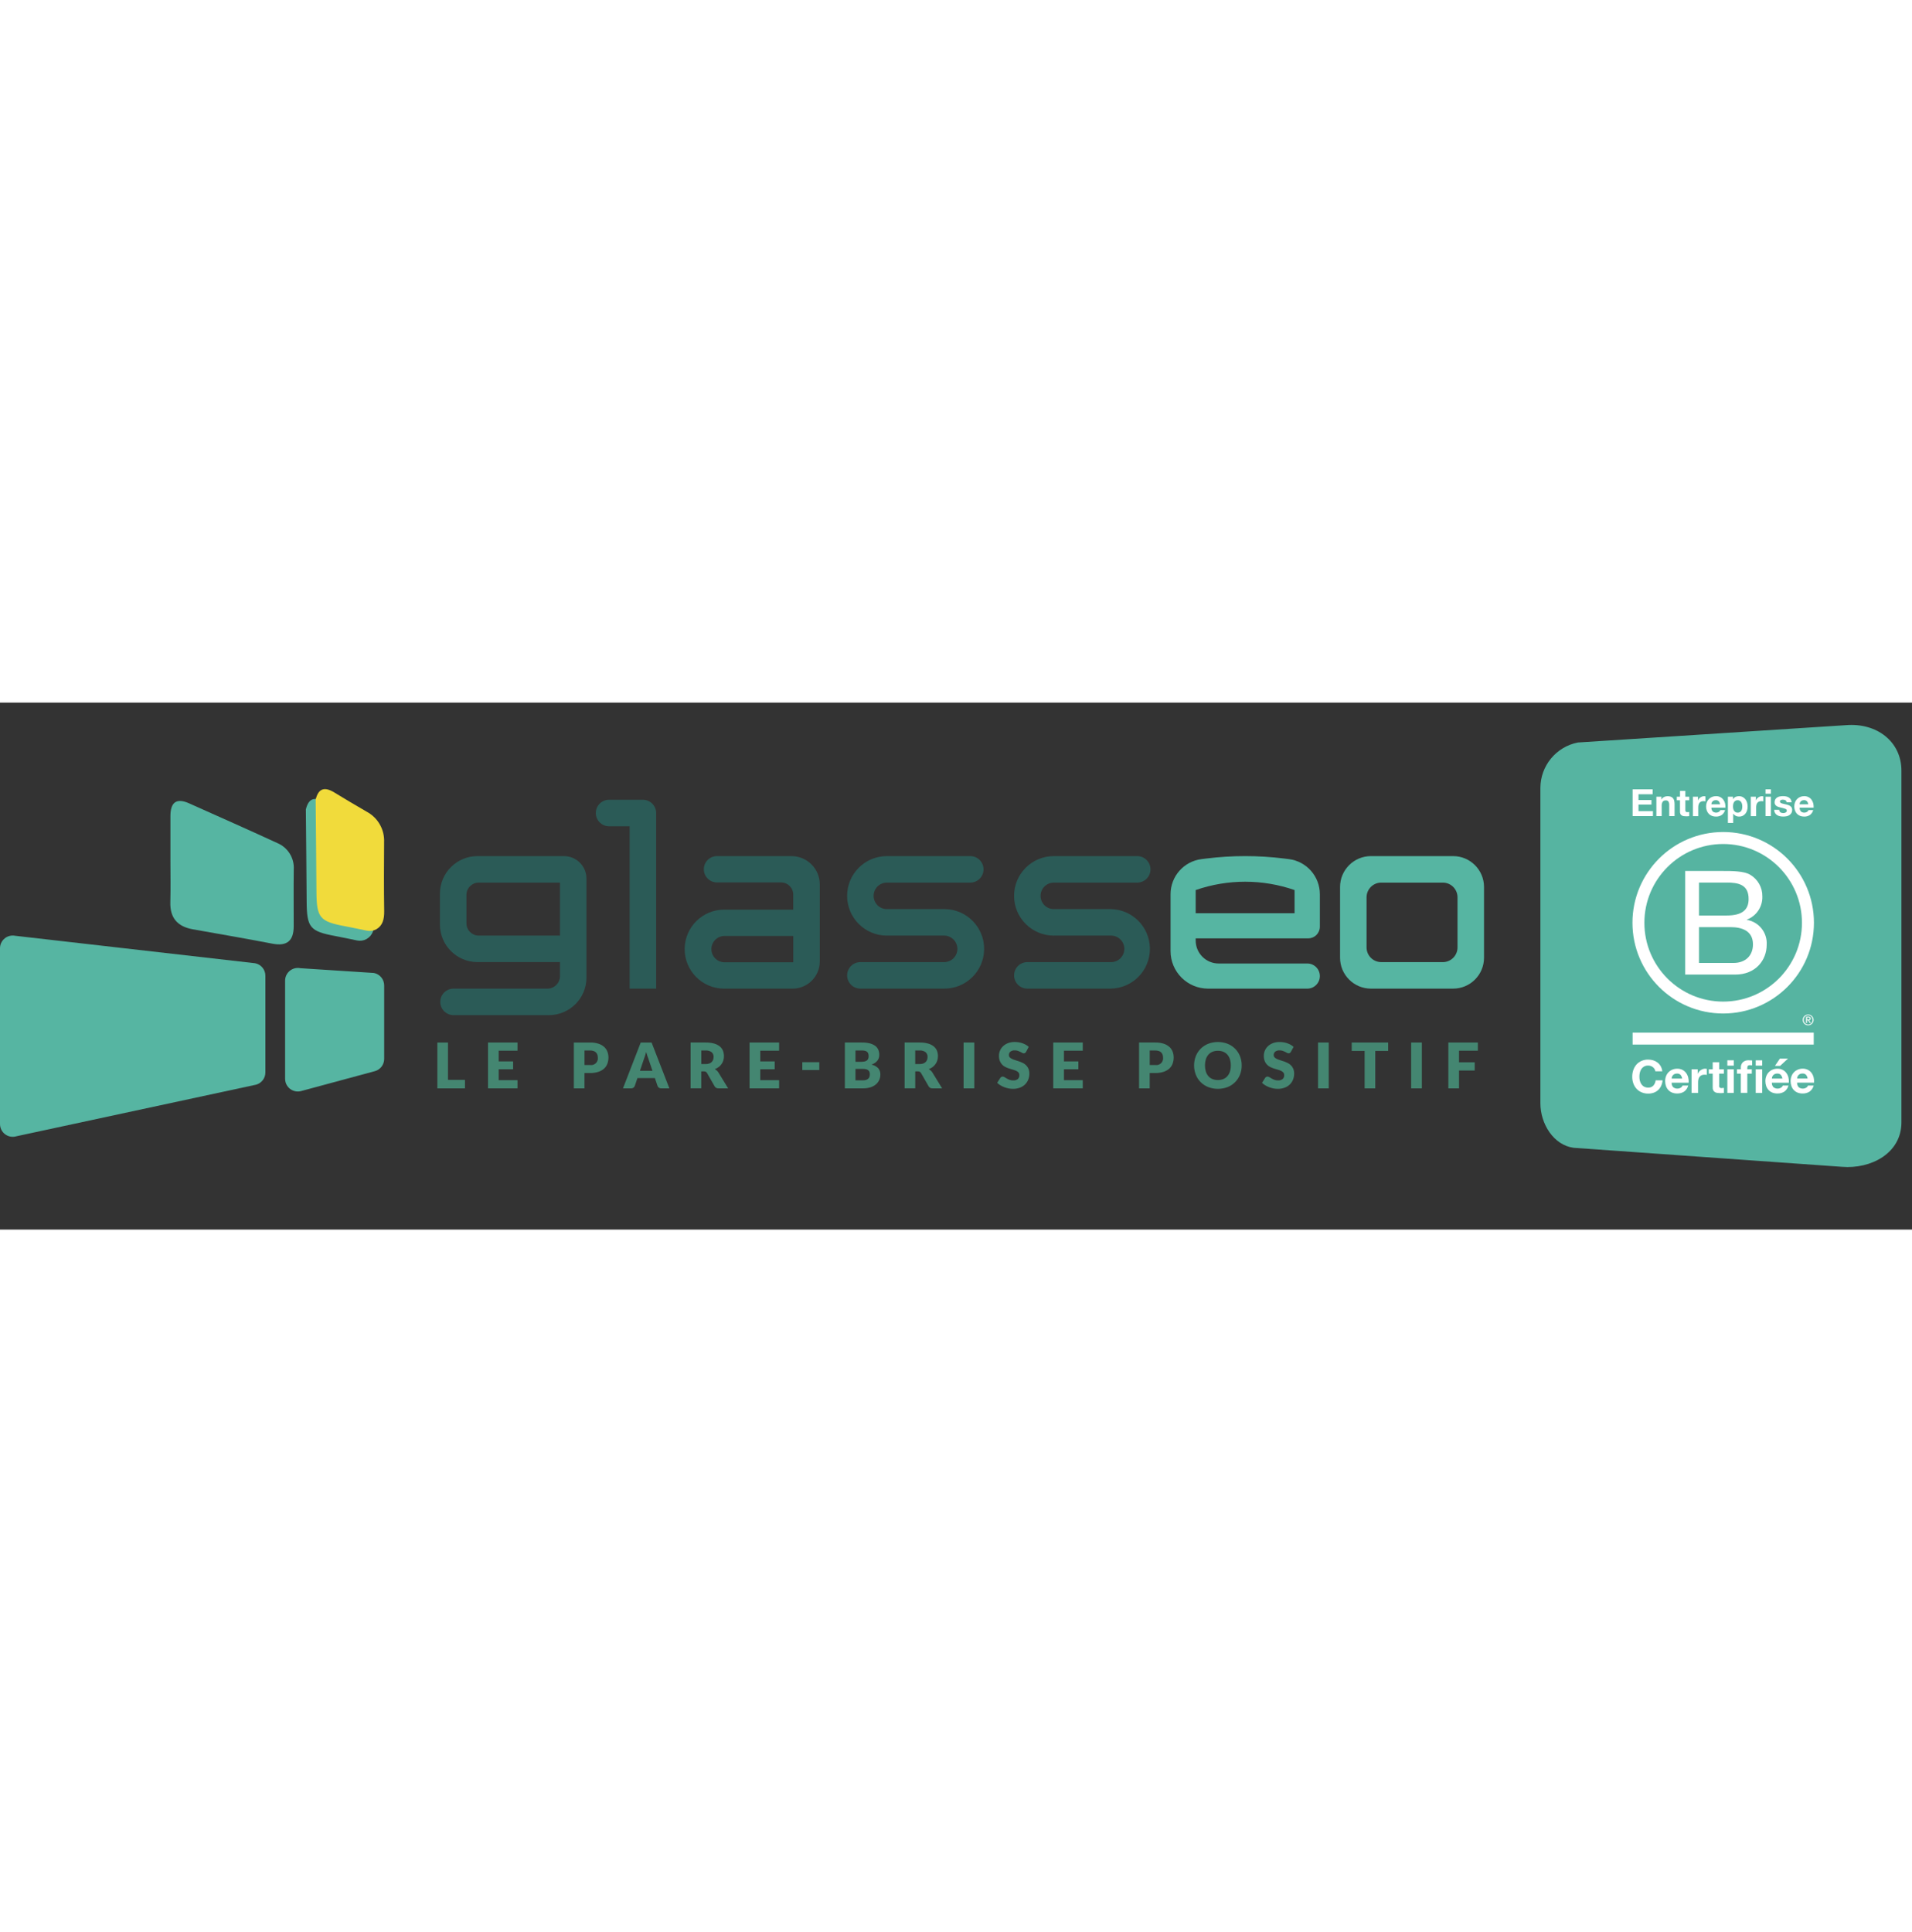 <?xml version="1.0" encoding="UTF-8" standalone="no"?>
<!-- Created with Inkscape (http://www.inkscape.org/) -->

<svg
   version="1.1"
   id="svg2"
   width="160"
   viewBox="0 0 586.667 161.68"
   sodipodi:docname="glasseo_bcorp_logo_440_blanc ÔÇô 7.eps"
   xmlns:inkscape="http://www.inkscape.org/namespaces/inkscape"
   xmlns:sodipodi="http://sodipodi.sourceforge.net/DTD/sodipodi-0.dtd"
   xmlns="http://www.w3.org/2000/svg"
   xmlns:svg="http://www.w3.org/2000/svg">
  <rect x="0" y="0" width="586.667" height="161.68" fill="#333333" stroke="none"/>
  <defs
     id="defs6">
    <clipPath
       clipPathUnits="userSpaceOnUse"
       id="clipPath20">
      <path
         d="m 3757.13,1013.31 h 418.71 v -700.4 h -418.71 z"
         id="path18" />
    </clipPath>
    <clipPath
       clipPathUnits="userSpaceOnUse"
       id="clipPath74">
      <path
         d="M 0,1013.71 H 3415.97 V 213.527 H 0 Z"
         id="path72" />
    </clipPath>
  </defs>
  <sodipodi:namedview
     id="namedview4"
     pagecolor="#ffffff"
     bordercolor="#000000"
     borderopacity="0.25"
     inkscape:showpageshadow="2"
     inkscape:pageopacity="0.0"
     inkscape:pagecheckerboard="0"
     inkscape:deskcolor="#d1d1d1" />
  <g
     id="g8"
     inkscape:groupmode="layer"
     inkscape:label="ink_ext_XXXXXX"
     transform="matrix(1.333,0,0,-1.333,0,161.68)">
    <g
       id="g10"
       transform="scale(0.1)">
      <path
         d="m 3622.18,188.25 617.38,-43.77 c 66.93,-5.628 137.22,31 137.22,102.418 V 1056.2 c 0,67.33 -57.17,110.55 -127.56,104.8 l -617.38,-39.92 c -50.04,-9.9 -86.1,-53.79 -86.11,-104.8 V 290.672 c 0,-47.301 30.34,-96.32 76.45,-102.422"
         style="fill:#56b4a1;fill-opacity:1;fill-rule:nonzero;stroke:none"
         id="path12" />
      <g
         id="g14">
        <g
           id="g16"
           clip-path="url(#clipPath20)">
          <path
             d="m 3910.77,613.699 h 79.51 c 27.35,0 44.75,16.711 44.75,42.723 0,31.078 -25.06,39.726 -51.76,39.726 h -72.5 z m 0,109.199 h 63.49 c 36.05,0 50.77,13 50.77,38.09 0,33.071 -23.37,37.742 -50.77,37.742 h -63.49 z m -31.72,102.493 h 86.47 c 21,0 48.78,0 63.1,-8.7 17.64,-10.312 28.35,-29.339 28,-49.769 0.86,-23.551 -13.38,-45.031 -35.4,-53.41 v -0.692 c 27.62,-4.668 47.23,-29.476 45.4,-57.429 0,-35.063 -25.06,-68.469 -72.45,-68.469 h -115.12 v 238.469"
             style="fill:#ffffff;fill-opacity:1;fill-rule:nonzero;stroke:none"
             id="path22" />
          <path
             d="m 3966.51,915.063 c -115.36,-0.008 -208.87,-93.528 -208.86,-208.883 0.01,-115.356 93.52,-208.864 208.88,-208.86 115.35,0.004 208.86,93.52 208.86,208.871 -0.01,115.356 -93.52,208.864 -208.88,208.872 m 181.31,-209 c -0.02,-100.165 -81.23,-181.348 -181.39,-181.333 -100.16,0.016 -181.35,81.231 -181.33,181.391 0.02,100.145 81.2,181.32 181.34,181.328 100.16,0.012 181.37,-81.176 181.38,-181.34 0,-0.015 0,-0.031 0,-0.046"
             style="fill:#ffffff;fill-opacity:1;fill-rule:nonzero;stroke:none"
             id="path24" />
          <path
             d="m 3758,453.23 h 416.92 V 425.828 H 3758 v 27.402"
             style="fill:#ffffff;fill-opacity:1;fill-rule:nonzero;stroke:none"
             id="path26" />
          <path
             d="m 4150.57,487.512 c 0.63,1.461 1.54,2.785 2.68,3.898 1.15,1.117 2.51,2 4,2.602 1.52,0.652 3.15,0.996 4.8,1 1.68,0 3.34,-0.34 4.89,-1 2.94,-1.242 5.3,-3.567 6.58,-6.492 1.33,-3.157 1.33,-6.711 0,-9.868 -0.62,-1.5 -1.53,-2.859 -2.68,-4 -1.11,-1.129 -2.43,-2.027 -3.89,-2.64 -1.56,-0.61 -3.22,-0.918 -4.89,-0.91 -1.64,-0.008 -3.27,0.3 -4.8,0.91 -1.5,0.597 -2.86,1.496 -4,2.64 -1.15,1.141 -2.06,2.5 -2.68,4 -0.69,1.551 -1.03,3.231 -1,4.93 -0.05,1.695 0.29,3.387 1,4.93 m 2.09,-9.102 c 0.46,-1.281 1.2,-2.449 2.16,-3.418 0.93,-0.957 2.03,-1.722 3.25,-2.25 1.27,-0.527 2.63,-0.793 4,-0.781 2.74,-0.063 5.37,1.023 7.27,3 0.94,0.977 1.67,2.141 2.12,3.422 0.54,1.332 0.82,2.758 0.82,4.199 0.02,1.441 -0.26,2.871 -0.82,4.199 -0.5,1.242 -1.22,2.391 -2.12,3.379 -3.97,4.016 -10.45,4.047 -14.47,0.074 -0.02,-0.023 -0.05,-0.05 -0.07,-0.074 -0.94,-0.965 -1.68,-2.117 -2.16,-3.379 -0.53,-1.336 -0.8,-2.761 -0.78,-4.199 -0.05,-1.441 0.21,-2.875 0.78,-4.199 m 10.23,11.5 c 1.36,0.113 2.72,-0.242 3.85,-1 0.88,-0.805 1.35,-1.973 1.26,-3.16 0.08,-1.078 -0.32,-2.137 -1.08,-2.903 -0.8,-0.625 -1.76,-1 -2.77,-1.078 l 4.16,-6.41 h -2.42 l -4,6.277 h -2.38 v -6.277 h -2.29 v 14.539 h 5.67 z m -1,-6.492 c 0.52,0 1,0 1.47,0 0.41,0.035 0.82,0.125 1.21,0.261 0.35,0.161 0.66,0.414 0.87,0.739 0.23,0.41 0.33,0.875 0.3,1.339 0.02,0.407 -0.07,0.813 -0.26,1.172 -0.17,0.289 -0.43,0.52 -0.74,0.649 -0.31,0.172 -0.65,0.289 -1,0.351 -0.39,0.024 -0.78,0.024 -1.17,0 h -3 v -4.632 h 2.34 l -0.02,0.121"
             style="fill:#ffffff;fill-opacity:1;fill-rule:nonzero;stroke:none"
             id="path28" />
          <path
             d="m 3808.46,369.613 c -1,1.567 -2.24,2.969 -3.68,4.149 -1.49,1.215 -3.18,2.152 -5,2.769 -1.88,0.66 -3.85,1 -5.84,1 -3.28,0.102 -6.53,-0.64 -9.44,-2.16 -2.53,-1.394 -4.7,-3.367 -6.32,-5.762 -1.64,-2.511 -2.83,-5.293 -3.51,-8.218 -0.73,-3.137 -1.1,-6.348 -1.08,-9.571 -0.02,-3.09 0.35,-6.175 1.08,-9.179 0.69,-2.852 1.88,-5.559 3.51,-8 1.62,-2.383 3.78,-4.344 6.32,-5.711 2.91,-1.504 6.16,-2.25 9.44,-2.16 4.42,-0.235 8.73,1.457 11.82,4.632 2.99,3.387 4.81,7.653 5.19,12.161 h 16 c -0.36,-4.395 -1.46,-8.696 -3.25,-12.723 -1.65,-3.641 -4,-6.922 -6.92,-9.649 -2.91,-2.691 -6.34,-4.765 -10.08,-6.101 -4.08,-1.438 -8.39,-2.156 -12.72,-2.117 -5.31,-0.082 -10.59,0.941 -15.49,3 -4.41,1.879 -8.36,4.683 -11.6,8.218 -3.22,3.575 -5.68,7.754 -7.25,12.301 -1.71,4.899 -2.56,10.055 -2.51,15.238 -0.06,5.301 0.79,10.571 2.51,15.583 1.59,4.605 4.04,8.863 7.23,12.55 3.22,3.602 7.17,6.469 11.6,8.399 4.9,2.078 10.17,3.101 15.49,3 3.98,0.015 7.93,-0.582 11.73,-1.77 3.56,-1.148 6.9,-2.906 9.87,-5.191 2.93,-2.313 5.37,-5.18 7.18,-8.438 1.96,-3.57 3.17,-7.508 3.55,-11.562 h -15.93 c -0.28,1.871 -0.92,3.664 -1.9,5.281"
             style="fill:#ffffff;fill-opacity:1;fill-rule:nonzero;stroke:none"
             id="path30" />
          <path
             d="m 3868.33,356.141 c -2.16,2.105 -5.13,3.175 -8.14,2.941 -2.05,0.078 -4.08,-0.336 -5.93,-1.211 -1.45,-0.723 -2.74,-1.746 -3.77,-3 -0.9,-1.117 -1.58,-2.398 -2,-3.769 -0.35,-1.157 -0.58,-2.348 -0.69,-3.551 h 24.24 c -0.44,3.14 -1.72,6.105 -3.72,8.57 m -16.84,-28.449 c 5.04,-3.934 11.99,-4.332 17.44,-1 1.83,1.09 3.24,2.766 4,4.758 h 13.09 c -1.5,-5.641 -4.91,-10.59 -9.65,-14 -4.73,-2.91 -10.2,-4.371 -15.75,-4.2 -3.94,-0.062 -7.87,0.614 -11.56,2 -3.3,1.282 -6.27,3.274 -8.7,5.84 -2.43,2.598 -4.3,5.66 -5.5,9 -1.33,3.707 -1.99,7.621 -1.95,11.563 -0.04,3.871 0.64,7.715 2,11.34 1.25,3.382 3.18,6.476 5.67,9.09 2.49,2.582 5.48,4.625 8.79,6 3.57,1.511 7.42,2.261 11.3,2.207 4.18,0.097 8.33,-0.821 12.08,-2.68 3.33,-1.711 6.22,-4.168 8.44,-7.18 2.25,-3.09 3.86,-6.586 4.76,-10.301 0.99,-3.941 1.33,-8.015 1,-12.066 h -39.13 c -0.16,-3.832 1.16,-7.578 3.68,-10.473"
             style="fill:#ffffff;fill-opacity:1;fill-rule:nonzero;stroke:none"
             id="path32" />
          <path
             d="m 3907.87,368.891 v -10.078 h 0.25 c 0.7,1.695 1.67,3.273 2.86,4.667 1.18,1.426 2.56,2.665 4.11,3.68 1.54,1 3.19,1.801 4.93,2.383 1.76,0.559 3.6,0.836 5.45,0.82 1.1,-0.019 2.2,-0.191 3.25,-0.523 v -13.848 c -0.69,0.129 -1.56,0.262 -2.51,0.352 -0.95,0.09 -1.9,0.168 -2.81,0.168 -2.38,0.058 -4.75,-0.414 -6.92,-1.391 -1.81,-0.844 -3.39,-2.121 -4.59,-3.719 -1.2,-1.64 -2.04,-3.515 -2.47,-5.5 -0.5,-2.246 -0.75,-4.539 -0.74,-6.839 v -24.454 h -14.96 v 54.282 h 14.15"
             style="fill:#ffffff;fill-opacity:1;fill-rule:nonzero;stroke:none"
             id="path34" />
          <path
             d="m 3968.16,368.922 v -10 h -10.88 v -26.879 c -0.84,-2.633 0.62,-5.445 3.25,-6.281 0.99,-0.313 2.04,-0.313 3.03,0 0.82,0 1.64,0 2.42,0.09 0.78,0.089 1.51,0.171 2.21,0.3 v -11.558 c -1.39,-0.223 -2.79,-0.367 -4.2,-0.434 -1.56,-0.09 -3,-0.09 -4.5,-0.09 -2.2,0.004 -4.4,0.164 -6.58,0.481 -1.92,0.25 -3.77,0.871 -5.45,1.82 -1.58,0.926 -2.87,2.277 -3.72,3.902 -1,2.059 -1.48,4.332 -1.39,6.618 v 32 h -9 v 10 h 9 v 16.3 h 14.93 v -16.269 h 10.88"
             style="fill:#ffffff;fill-opacity:1;fill-rule:nonzero;stroke:none"
             id="path36" />
          <path
             d="m 3990.97,314.602 h -14.93 v 54.269 h 14.93 z m -14.93,75 h 14.93 v -12.289 h -14.93 v 12.289"
             style="fill:#ffffff;fill-opacity:1;fill-rule:nonzero;stroke:none"
             id="path38" />
          <path
             d="m 4056.28,314.602 h -14.93 v 54.269 h 14.93 z m -14.93,75 h 14.93 v -12.293 h -14.93 z m -43.15,-30.641 v 10 h 8.92 v 4.199 c -0.16,4.399 1.46,8.676 4.5,11.86 3.72,3.332 8.65,5.003 13.63,4.628 1.34,0 2.64,0 4,-0.168 l 3.9,-0.261 v -11.117 c -1.81,0.211 -3.63,0.308 -5.45,0.296 -1.59,0.161 -3.18,-0.359 -4.37,-1.429 -1,-1.375 -1.46,-3.067 -1.3,-4.758 v -3.25 h 10.3 v -10 H 4022 v -44.313 h -14.93 v 44.321 l -8.87,-0.008"
             style="fill:#ffffff;fill-opacity:1;fill-rule:nonzero;stroke:none"
             id="path40" />
          <path
             d="m 4099.02,356.141 c -2.16,2.105 -5.13,3.175 -8.14,2.941 -2.05,0.078 -4.08,-0.336 -5.93,-1.211 -1.45,-0.734 -2.73,-1.754 -3.77,-3 -0.9,-1.117 -1.58,-2.398 -2,-3.769 -0.35,-1.157 -0.58,-2.348 -0.69,-3.551 h 24.24 c -0.42,3.148 -1.71,6.117 -3.72,8.57 m -16.84,-28.449 c 5.04,-3.934 11.99,-4.332 17.44,-1 1.83,1.09 3.24,2.766 4,4.758 h 13.09 c -1.5,-5.641 -4.91,-10.59 -9.65,-14 -4.73,-2.91 -10.2,-4.371 -15.75,-4.2 -3.94,-0.062 -7.87,0.614 -11.56,2 -3.3,1.282 -6.27,3.274 -8.7,5.84 -2.44,2.586 -4.31,5.653 -5.5,9 -1.33,3.707 -1.99,7.621 -1.95,11.563 -0.04,3.871 0.64,7.715 2,11.34 1.25,3.382 3.18,6.476 5.67,9.09 2.49,2.582 5.48,4.625 8.79,6 3.57,1.511 7.42,2.261 11.3,2.207 4.18,0.097 8.33,-0.821 12.08,-2.68 3.33,-1.711 6.22,-4.168 8.44,-7.18 2.25,-3.09 3.86,-6.586 4.76,-10.301 0.99,-3.941 1.33,-8.015 1,-12.066 h -39.13 c -0.16,-3.832 1.16,-7.578 3.68,-10.473"
             style="fill:#ffffff;fill-opacity:1;fill-rule:nonzero;stroke:none"
             id="path42" />
          <path
             d="m 4157.13,356.262 c -2.16,2.101 -5.13,3.176 -8.14,2.937 -2.04,0.082 -4.08,-0.332 -5.93,-1.207 -1.45,-0.734 -2.73,-1.758 -3.77,-3 -0.9,-1.121 -1.58,-2.398 -2,-3.769 -0.35,-1.16 -0.58,-2.348 -0.69,-3.551 h 24.24 c -0.44,3.141 -1.72,6.101 -3.72,8.57 m -16.87,-28.57 c 5.04,-3.934 11.99,-4.332 17.44,-1 1.83,1.09 3.24,2.766 4,4.758 h 13.09 c -1.5,-5.641 -4.91,-10.59 -9.65,-14 -4.73,-2.91 -10.2,-4.371 -15.75,-4.2 -3.94,-0.062 -7.87,0.614 -11.56,2 -3.3,1.282 -6.27,3.274 -8.7,5.84 -2.44,2.586 -4.31,5.653 -5.5,9 -1.33,3.707 -1.99,7.621 -1.95,11.563 -0.04,3.871 0.64,7.715 2,11.34 1.25,3.382 3.18,6.476 5.67,9.09 2.49,2.582 5.48,4.625 8.79,6 3.55,1.542 7.38,2.339 11.25,2.328 4.18,0.097 8.33,-0.825 12.08,-2.68 3.33,-1.711 6.22,-4.168 8.44,-7.18 2.25,-3.09 3.86,-6.59 4.76,-10.301 0.99,-3.941 1.33,-8.019 1,-12.07 h -39.09 c -0.13,-3.828 1.18,-7.566 3.68,-10.469"
             style="fill:#ffffff;fill-opacity:1;fill-rule:nonzero;stroke:none"
             id="path44" />
          <path
             d="m 4085.63,376.75 11.43,16.879 h 18.65 L 4097.4,376.75 h -11.77"
             style="fill:#ffffff;fill-opacity:1;fill-rule:nonzero;stroke:none"
             id="path46" />
          <path
             d="m 3804.09,1013.31 v -11.38 h -32.54 v -13.2 h 29.86 v -10.519 h -29.86 v -15.102 h 33.24 V 951.723 H 3758 v 61.587 h 46.09"
             style="fill:#ffffff;fill-opacity:1;fill-rule:nonzero;stroke:none"
             id="path48" />
          <path
             d="m 3824.3,996.301 v -6.231 h 0.26 c 1.41,2.457 3.52,4.43 6.06,5.672 2.38,1.153 4.98,1.754 7.62,1.77 2.75,0.101 5.49,-0.352 8.05,-1.34 1.97,-0.774 3.69,-2.059 5,-3.719 1.28,-1.719 2.15,-3.699 2.55,-5.801 0.5,-2.48 0.75,-5.004 0.74,-7.531 v -27.437 h -12.28 v 25.187 c 0.2,2.848 -0.4,5.695 -1.73,8.223 -1.41,1.941 -3.76,2.984 -6.15,2.726 -2.76,0.25 -5.46,-0.871 -7.23,-3 -1.75,-2.941 -2.54,-6.363 -2.25,-9.777 v -23.359 h -12.24 v 44.617 h 11.6"
             style="fill:#ffffff;fill-opacity:1;fill-rule:nonzero;stroke:none"
             id="path50" />
          <path
             d="m 3888.35,996.301 v -8.231 h -9 v -22.066 c -0.19,-1.461 0.17,-2.938 1,-4.152 1.21,-0.832 2.69,-1.188 4.15,-1 0.69,0 1.34,0 2,0.089 0.61,0.039 1.22,0.125 1.82,0.262 v -9.531 c -1.14,-0.192 -2.3,-0.309 -3.46,-0.352 -1.26,0 -2.51,-0.09 -3.72,-0.09 -1.81,-0.003 -3.62,0.125 -5.41,0.391 -1.58,0.227 -3.1,0.738 -4.5,1.512 -1.31,0.75 -2.38,1.859 -3.07,3.199 -0.81,1.699 -1.2,3.566 -1.13,5.449 v 26.289 h -7.33 v 8.231 h 7.4 v 13.369 h 12.25 v -13.369 h 9"
             style="fill:#ffffff;fill-opacity:1;fill-rule:nonzero;stroke:none"
             id="path52" />
          <path
             d="m 3956.19,985.934 c -1.78,1.734 -4.23,2.617 -6.71,2.418 -1.69,0.046 -3.36,-0.293 -4.89,-1 -2.3,-1.11 -4.03,-3.133 -4.76,-5.579 -0.29,-0.957 -0.48,-1.945 -0.56,-2.941 h 20 c -0.31,2.602 -1.35,5.066 -3,7.102 m -13.88,-23.563 c 4.13,-3.254 9.86,-3.578 14.33,-0.82 1.5,0.918 2.66,2.301 3.29,3.941 h 10.78 c -1.22,-4.64 -4.04,-8.703 -7.95,-11.48 -3.91,-2.391 -8.42,-3.59 -13,-3.461 -3.24,-0.047 -6.46,0.527 -9.48,1.691 -2.71,1.051 -5.14,2.692 -7.14,4.801 -2,2.148 -3.54,4.68 -4.54,7.437 -1.1,3.055 -1.64,6.286 -1.59,9.532 -0.02,3.176 0.53,6.332 1.64,9.308 1.02,2.778 2.61,5.313 4.67,7.442 2.05,2.14 4.51,3.84 7.23,5 2.93,1.242 6.08,1.859 9.26,1.82 3.43,0.082 6.84,-0.676 9.91,-2.211 2.77,-1.398 5.17,-3.43 7,-5.93 1.84,-2.535 3.18,-5.398 3.94,-8.437 0.82,-3.238 1.11,-6.582 0.87,-9.91 h -32.27 c -0.15,-3.168 0.92,-6.27 3,-8.66"
             style="fill:#ffffff;fill-opacity:1;fill-rule:nonzero;stroke:none"
             id="path54" />
          <path
             d="m 3908.43,996.301 v -8.289 h 0.17 c 0.57,1.398 1.36,2.699 2.34,3.851 0.99,1.141 2.13,2.153 3.38,3 1.26,0.828 2.63,1.485 4.07,1.95 1.45,0.468 2.97,0.703 4.5,0.691 0.91,-0.012 1.81,-0.156 2.68,-0.434 v -11.379 c -0.69,0.141 -1.38,0.243 -2.08,0.301 -0.78,0.082 -1.56,0.125 -2.34,0.129 -1.96,0.051 -3.91,-0.336 -5.71,-1.129 -1.5,-0.691 -2.79,-1.746 -3.77,-3.07 -0.97,-1.359 -1.65,-2.906 -2,-4.539 -0.41,-1.852 -0.62,-3.738 -0.61,-5.629 v -20.121 h -12.27 v 44.668 h 11.64"
             style="fill:#ffffff;fill-opacity:1;fill-rule:nonzero;stroke:none"
             id="path56" />
          <path
             d="m 4004.91,960.902 c 1.32,0.77 2.45,1.836 3.29,3.11 0.87,1.39 1.47,2.929 1.77,4.539 0.35,1.738 0.52,3.508 0.52,5.281 0.01,1.773 -0.18,3.547 -0.56,5.281 -0.35,1.637 -0.98,3.203 -1.86,4.629 -0.86,1.321 -2,2.446 -3.33,3.289 -1.52,0.883 -3.25,1.321 -5,1.262 -1.77,0.051 -3.52,-0.387 -5.06,-1.262 -1.34,-0.804 -2.47,-1.922 -3.29,-3.25 -0.86,-1.414 -1.46,-2.965 -1.77,-4.59 -0.35,-1.769 -0.52,-3.566 -0.52,-5.371 -0.01,-1.773 0.18,-3.547 0.56,-5.277 0.36,-1.609 1,-3.141 1.88,-4.531 0.84,-1.305 1.98,-2.387 3.33,-3.16 1.53,-0.852 3.25,-1.27 5,-1.211 1.76,-0.047 3.51,0.371 5.06,1.211 m -15.95,35.449 v -5.707 h 0.17 c 1.35,2.273 3.33,4.109 5.71,5.277 2.39,1.106 4.99,1.668 7.62,1.641 3.12,0.082 6.21,-0.606 9,-2 2.46,-1.282 4.62,-3.082 6.32,-5.282 1.72,-2.273 2.99,-4.863 3.72,-7.617 0.82,-2.961 1.23,-6.019 1.21,-9.09 0.02,-2.914 -0.39,-5.816 -1.21,-8.613 -0.77,-2.656 -2.01,-5.152 -3.68,-7.359 -3.5,-4.582 -9,-7.188 -14.76,-7 -2.64,-0.031 -5.24,0.547 -7.62,1.691 -2.33,1.121 -4.32,2.848 -5.76,5 h -0.16 v -21.23 h -12.2 v 60.289 h 11.64"
             style="fill:#ffffff;fill-opacity:1;fill-rule:nonzero;stroke:none"
             id="path58" />
          <path
             d="m 4041.69,996.301 v -8.289 h 0.17 c 0.57,1.398 1.36,2.699 2.34,3.851 0.99,1.141 2.13,2.153 3.38,3 1.26,0.828 2.63,1.485 4.07,1.95 1.45,0.468 2.97,0.703 4.5,0.691 0.91,-0.012 1.81,-0.156 2.68,-0.434 v -11.379 c -0.69,0.141 -1.38,0.243 -2.08,0.301 -0.78,0.082 -1.56,0.125 -2.34,0.129 -1.96,0.051 -3.91,-0.336 -5.71,-1.129 -1.5,-0.687 -2.79,-1.746 -3.77,-3.07 -0.97,-1.359 -1.65,-2.906 -2,-4.539 -0.41,-1.852 -0.62,-3.738 -0.61,-5.629 v -20.121 h -12.27 v 44.668 h 11.64"
             style="fill:#ffffff;fill-opacity:1;fill-rule:nonzero;stroke:none"
             id="path60" />
          <path
             d="m 4076.24,951.68 h -12.25 v 44.633 h 12.25 z m -12.25,51.5 v 10.13 h 12.25 v -10.08 h -12.25 v -0.05"
             style="fill:#ffffff;fill-opacity:1;fill-rule:nonzero;stroke:none"
             id="path62" />
          <path
             d="m 4096.19,962.762 c 0.53,-0.926 1.25,-1.723 2.12,-2.34 0.91,-0.621 1.93,-1.074 3,-1.34 1.15,-0.297 2.33,-0.441 3.51,-0.43 0.92,-0.004 1.83,0.098 2.73,0.301 0.91,0.207 1.79,0.543 2.6,1 0.77,0.418 1.44,1.012 1.95,1.731 0.54,0.804 0.81,1.757 0.78,2.726 0,1.863 -1.21,3.203 -3.68,4.153 -3.33,1.164 -6.74,2.089 -10.21,2.769 -1.77,0.391 -3.51,0.871 -5.24,1.43 -1.61,0.508 -3.13,1.234 -4.54,2.16 -1.3,0.883 -2.39,2.035 -3.2,3.379 -0.86,1.519 -1.28,3.254 -1.21,5 -0.1,2.476 0.49,4.933 1.69,7.101 1.09,1.817 2.62,3.321 4.46,4.371 1.93,1.106 4.04,1.868 6.23,2.25 2.34,0.438 4.72,0.653 7.1,0.649 2.37,0.012 4.73,-0.219 7.05,-0.692 2.15,-0.437 4.21,-1.226 6.1,-2.339 1.79,-1.11 3.31,-2.602 4.46,-4.368 1.27,-2.082 2,-4.449 2.12,-6.882 h -11.68 c 0.04,1.968 -0.98,3.804 -2.68,4.8 -1.78,0.872 -3.73,1.301 -5.71,1.262 -0.75,-0.004 -1.5,-0.051 -2.25,-0.133 -0.76,-0.062 -1.51,-0.25 -2.21,-0.558 -0.65,-0.289 -1.23,-0.719 -1.69,-1.258 -0.49,-0.633 -0.74,-1.414 -0.69,-2.211 -0.03,-1.031 0.42,-2.023 1.21,-2.68 0.94,-0.761 2.01,-1.336 3.16,-1.691 1.46,-0.481 2.95,-0.867 4.46,-1.168 1.69,-0.352 3.38,-0.742 5.11,-1.133 1.73,-0.391 3.51,-0.91 5.24,-1.469 1.62,-0.535 3.15,-1.308 4.54,-2.289 1.31,-0.937 2.41,-2.148 3.2,-3.55 0.86,-1.61 1.28,-3.418 1.21,-5.243 0.22,-4.914 -2.23,-9.562 -6.41,-12.16 -2,-1.258 -4.22,-2.121 -6.54,-2.547 -2.45,-0.484 -4.94,-0.734 -7.44,-0.742 -2.56,-0.004 -5.11,0.262 -7.62,0.781 -2.34,0.442 -4.58,1.286 -6.62,2.5 -4.25,2.61 -6.83,7.258 -6.79,12.25 h 11.64 c -0.07,-1.187 0.19,-2.367 0.74,-3.422"
             style="fill:#ffffff;fill-opacity:1;fill-rule:nonzero;stroke:none"
             id="path64" />
          <path
             d="m 4159.23,985.934 c -1.78,1.734 -4.23,2.617 -6.71,2.418 -1.69,0.046 -3.36,-0.293 -4.89,-1 -2.3,-1.11 -4.03,-3.133 -4.76,-5.579 -0.29,-0.96 -0.48,-1.945 -0.56,-2.941 h 20 c -0.31,2.602 -1.35,5.066 -3,7.102 m -13.99,-23.563 c 4.13,-3.254 9.85,-3.578 14.33,-0.82 1.5,0.918 2.66,2.301 3.29,3.941 h 10.78 c -1.21,-4.633 -4,-8.695 -7.89,-11.48 -3.88,-2.391 -8.38,-3.594 -12.94,-3.461 -3.24,-0.047 -6.46,0.527 -9.48,1.691 -2.71,1.051 -5.14,2.692 -7.14,4.801 -2,2.148 -3.54,4.68 -4.54,7.437 -1.11,3.055 -1.66,6.282 -1.61,9.532 -0.02,3.176 0.53,6.332 1.64,9.308 1.02,2.778 2.61,5.313 4.67,7.442 2.05,2.14 4.51,3.84 7.23,5 2.93,1.242 6.08,1.859 9.26,1.82 3.43,0.082 6.84,-0.676 9.91,-2.211 2.77,-1.398 5.17,-3.43 7,-5.93 1.84,-2.535 3.18,-5.398 3.94,-8.437 0.81,-3.238 1.11,-6.582 0.87,-9.91 h -32.2 c -0.19,-3.16 0.87,-6.27 2.94,-8.66"
             style="fill:#ffffff;fill-opacity:1;fill-rule:nonzero;stroke:none"
             id="path66" />
        </g>
      </g>
      <g
         id="g68">
        <g
           id="g70"
           clip-path="url(#clipPath74)">
          <path
             d="m 392.289,852.789 c 0,33.09 -0.07,66.16 0,99.25 0.09,30.129 12.691,42.59 42.871,29.078 67.668,-30.301 135.481,-60.25 202.781,-91.289 24.571,-10.07 39.965,-34.711 38.239,-61.211 -0.578,-43.59 -0.051,-87.219 -0.141,-130.82 -0.07,-32.93 -15.269,-46.289 -49.098,-39.738 -60.921,11.781 -122.089,22.23 -183.191,33.109 -35.191,6.27 -52.672,26.16 -51.68,62.398 0.899,33.051 0.192,66.161 0.192,99.231"
             style="fill:#56b5a2;fill-opacity:1;fill-rule:nonzero;stroke:none"
             id="path76" />
          <path
             d="m 1070.31,344.59 v -19.539 h -63.59 v 105.508 h 24.48 v -86 l 39.11,0.031"
             style="fill:#448671;fill-opacity:1;fill-rule:nonzero;stroke:none"
             id="path78" />
          <path
             d="m 1147.92,411.738 v -24.629 h 33.16 v -18.101 h -33.16 v -25.117 h 43.32 V 325.07 h -67.93 v 105.489 h 67.93 v -18.821 h -43.32"
             style="fill:#448671;fill-opacity:1;fill-rule:nonzero;stroke:none"
             id="path80" />
          <path
             d="m 1358.09,378.789 c 8.45,-1.437 16.47,4.242 17.91,12.691 0.26,1.52 0.29,3.071 0.09,4.598 0.03,2.246 -0.34,4.477 -1.08,6.594 -0.69,1.93 -1.82,3.676 -3.3,5.098 -1.59,1.5 -3.5,2.632 -5.58,3.308 -2.59,0.809 -5.29,1.192 -8,1.133 h -12.73 v -33.422 z m 0,51.77 c 6.49,0.136 12.96,-0.758 19.17,-2.649 4.85,-1.492 9.33,-3.969 13.17,-7.281 3.37,-2.988 5.99,-6.734 7.64,-10.93 1.67,-4.344 2.51,-8.965 2.47,-13.621 0.06,-4.941 -0.8,-9.851 -2.54,-14.476 -1.65,-4.329 -4.3,-8.2 -7.75,-11.293 -3.84,-3.348 -8.35,-5.852 -13.22,-7.348 -6.13,-1.883 -12.52,-2.777 -18.93,-2.652 h -12.74 v -35.27 h -24.46 v 105.52 h 37.19"
             style="fill:#448671;fill-opacity:1;fill-rule:nonzero;stroke:none"
             id="path82" />
          <path
             d="m 1501.9,365.391 -9.78,28.886 c -0.72,1.84 -1.5,4 -2.31,6.481 -0.81,2.48 -1.66,5.172 -2.47,8.07 -0.74,-2.93 -1.51,-5.687 -2.32,-8.18 -0.81,-2.488 -1.58,-4.679 -2.3,-6.539 l -9.7,-28.73 z m 38.89,-40.352 h -19 c -1.84,-0.086 -3.65,0.441 -5.15,1.5 -1.32,0.981 -2.35,2.293 -3,3.801 l -6.23,18.39 h -40.12 l -6.23,-18.39 c -0.6,-1.453 -1.58,-2.719 -2.84,-3.66 -1.47,-1.121 -3.28,-1.7 -5.12,-1.641 H 1434 l 40.85,105.52 h 25 l 40.94,-105.52"
             style="fill:#448671;fill-opacity:1;fill-rule:nonzero;stroke:none"
             id="path84" />
          <path
             d="m 1624.02,380.949 c 2.89,-0.07 5.77,0.356 8.52,1.262 2.15,0.738 4.12,1.941 5.75,3.527 1.49,1.465 2.62,3.262 3.28,5.242 0.68,2.094 1.02,4.286 1,6.489 0.22,4.117 -1.44,8.109 -4.51,10.859 -4.06,2.906 -9.02,4.285 -14,3.891 h -9.83 v -31.27 z m 52,-55.91 h -22.2 c -3.59,-0.266 -7.02,1.527 -8.84,4.633 l -17.51,30.637 c -0.68,1.16 -1.63,2.144 -2.76,2.871 -1.34,0.679 -2.84,0.992 -4.34,0.898 h -6.23 v -39 h -24.48 V 430.57 h 34.36 c 6.59,0.129 13.16,-0.668 19.53,-2.359 4.79,-1.27 9.27,-3.492 13.18,-6.539 3.27,-2.633 5.82,-6.043 7.42,-9.922 2.72,-7.09 3.05,-14.867 0.94,-22.16 -0.9,-3.012 -2.27,-5.863 -4.06,-8.449 -1.83,-2.641 -4.07,-4.977 -6.63,-6.922 -2.77,-2.102 -5.82,-3.785 -9.08,-5 1.61,-0.844 3.12,-1.879 4.49,-3.078 1.44,-1.293 2.71,-2.766 3.77,-4.379 l 22.44,-36.723"
             style="fill:#448671;fill-opacity:1;fill-rule:nonzero;stroke:none"
             id="path86" />
          <path
             d="m 1750.05,411.738 v -24.629 h 33.18 v -18.101 h -33.18 v -25.117 h 43.33 V 325.07 h -68 v 105.489 h 68 v -18.821 h -43.33"
             style="fill:#448671;fill-opacity:1;fill-rule:nonzero;stroke:none"
             id="path88" />
          <path
             d="m 1846.8,385.297 h 39.11 v -18.098 h -39.11 v 18.098"
             style="fill:#448671;fill-opacity:1;fill-rule:nonzero;stroke:none"
             id="path90" />
          <path
             d="m 1986.42,343.531 c 2.7,-0.097 5.39,0.317 7.93,1.219 1.83,0.676 3.48,1.766 4.82,3.191 1.13,1.258 1.95,2.77 2.38,4.411 0.44,1.628 0.66,3.308 0.65,5 0.04,1.769 -0.21,3.539 -0.75,5.226 -0.49,1.52 -1.39,2.871 -2.6,3.91 -1.43,1.172 -3.11,2.016 -4.9,2.473 -2.51,0.633 -5.09,0.922 -7.67,0.859 h -17.1 v -26.281 z m -17.24,68.699 v -26.058 h 12.74 c 2.46,-0.02 4.91,0.176 7.33,0.578 1.96,0.313 3.83,1.012 5.52,2.051 1.52,0.969 2.74,2.355 3.49,4 0.86,2.012 1.26,4.191 1.19,6.379 0.06,2.129 -0.28,4.246 -1,6.25 -0.57,1.578 -1.58,2.965 -2.9,4 -1.47,1.105 -3.19,1.843 -5,2.16 -2.35,0.476 -4.74,0.691 -7.14,0.648 z m 14.34,18.34 c 6.27,0.114 12.52,-0.558 18.62,-2 4.51,-1.086 8.76,-3.039 12.52,-5.75 3.12,-2.312 5.56,-5.422 7.06,-9 1.51,-3.75 2.27,-7.757 2.22,-11.8 0.02,-2.321 -0.32,-4.629 -1,-6.848 -0.68,-2.231 -1.76,-4.317 -3.18,-6.16 -1.58,-2.028 -3.45,-3.793 -5.57,-5.242 -2.53,-1.735 -5.29,-3.122 -8.19,-4.129 5.86,-1.09 11.25,-3.946 15.44,-8.18 3.44,-4.086 5.22,-9.309 5,-14.641 0.03,-4.312 -0.85,-8.578 -2.6,-12.519 -1.77,-3.891 -4.38,-7.34 -7.64,-10.102 -3.66,-3.039 -7.89,-5.328 -12.43,-6.738 -5.46,-1.703 -11.16,-2.523 -16.88,-2.43 h -42.15 V 430.57 h 38.78"
             style="fill:#448671;fill-opacity:1;fill-rule:nonzero;stroke:none"
             id="path92" />
          <path
             d="m 2116.55,380.949 c 2.88,-0.07 5.76,0.356 8.5,1.262 2.16,0.734 4.13,1.937 5.76,3.527 1.49,1.465 2.6,3.262 3.26,5.242 0.68,2.094 1.02,4.286 1,6.489 0.22,4.125 -1.45,8.121 -4.54,10.859 -4.06,2.922 -9.02,4.301 -14,3.891 h -9.86 v -31.27 z m 52,-55.91 h -22.16 c -3.58,-0.269 -7.01,1.527 -8.82,4.633 l -17.54,30.637 c -0.66,1.168 -1.6,2.152 -2.74,2.863 -1.34,0.676 -2.84,0.984 -4.34,0.898 h -6.23 v -39 h -24.49 v 105.5 h 34.32 c 6.58,0.129 13.15,-0.668 19.51,-2.359 4.79,-1.27 9.28,-3.492 13.19,-6.539 3.27,-2.633 5.82,-6.043 7.42,-9.922 1.57,-3.961 2.36,-8.187 2.32,-12.449 0.02,-3.289 -0.45,-6.563 -1.39,-9.711 -0.89,-3.016 -2.26,-5.867 -4.06,-8.449 -1.83,-2.637 -4.06,-4.973 -6.61,-6.922 -2.78,-2.098 -5.84,-3.781 -9.1,-5 3.35,-1.727 6.19,-4.297 8.25,-7.457 l 22.47,-36.723"
             style="fill:#448671;fill-opacity:1;fill-rule:nonzero;stroke:none"
             id="path94" />
          <path
             d="m 2218.02,430.559 h 24.62 v -105.52 h -24.62 v 105.52"
             style="fill:#448671;fill-opacity:1;fill-rule:nonzero;stroke:none"
             id="path96" />
          <path
             d="m 2361.88,409.109 c -0.59,-0.996 -1.36,-1.875 -2.27,-2.589 -0.91,-0.61 -1.99,-0.911 -3.08,-0.864 -1.26,0.047 -2.49,0.414 -3.58,1.063 -1.28,0.679 -2.72,1.48 -4.34,2.34 -1.78,0.929 -3.64,1.714 -5.55,2.339 -2.29,0.743 -4.68,1.102 -7.08,1.071 -3.66,0.281 -7.31,-0.758 -10.27,-2.93 -2.27,-2 -3.5,-4.922 -3.35,-7.941 -0.07,-1.953 0.65,-3.848 2,-5.258 1.53,-1.535 3.34,-2.77 5.32,-3.645 2.45,-1.101 4.97,-2.035 7.55,-2.789 2.81,-0.843 5.69,-1.781 8.66,-2.808 2.95,-1.047 5.84,-2.27 8.65,-3.66 2.78,-1.379 5.32,-3.192 7.53,-5.372 2.26,-2.277 4.06,-4.968 5.31,-7.929 1.43,-3.582 2.11,-7.422 2,-11.278 0.03,-4.675 -0.82,-9.316 -2.52,-13.671 -1.64,-4.176 -4.15,-7.965 -7.35,-11.11 -3.4,-3.285 -7.45,-5.828 -11.89,-7.461 -5.12,-1.879 -10.54,-2.801 -16,-2.719 -3.37,0 -6.74,0.336 -10.05,1 -3.37,0.661 -6.67,1.614 -9.87,2.852 -3.13,1.184 -6.14,2.648 -9,4.379 -2.66,1.582 -5.12,3.48 -7.32,5.66 l 7.24,11.438 c 0.6,0.851 1.38,1.558 2.29,2.07 0.93,0.558 2,0.848 3.08,0.832 1.56,-0.035 3.08,-0.516 4.37,-1.391 1.46,-0.922 3.14,-1.91 5,-3 2.04,-1.187 4.19,-2.191 6.41,-3 2.74,-0.976 5.64,-1.449 8.55,-1.39 3.68,-0.219 7.32,0.812 10.34,2.929 2.63,2.348 4,5.797 3.7,9.313 0.1,2.176 -0.61,4.316 -2,6 -1.49,1.625 -3.3,2.93 -5.32,3.828 -2.43,1.09 -4.94,1.984 -7.51,2.672 -2.81,0.769 -5.68,1.637 -8.61,2.578 -2.95,0.949 -5.83,2.113 -8.61,3.488 -2.8,1.364 -5.34,3.203 -7.5,5.442 -2.31,2.422 -4.13,5.277 -5.33,8.402 -1.46,3.969 -2.14,8.18 -2,12.406 0.03,8.207 3.44,16.035 9.42,21.653 3.29,3.07 7.15,5.476 11.36,7.078 4.93,1.836 10.16,2.726 15.42,2.633 3.17,0.003 6.33,-0.25 9.46,-0.762 2.97,-0.485 5.88,-1.242 8.71,-2.262 2.68,-0.945 5.26,-2.133 7.73,-3.547 2.3,-1.304 4.44,-2.871 6.39,-4.66 l -6.09,-11.43"
             style="fill:#448671;fill-opacity:1;fill-rule:nonzero;stroke:none"
             id="path98" />
          <path
             d="m 2449.05,411.738 v -24.629 h 33.17 v -18.101 h -33.17 v -25.117 h 43.3 V 325.07 h -67.92 v 105.489 h 67.92 v -18.821 h -43.3"
             style="fill:#448671;fill-opacity:1;fill-rule:nonzero;stroke:none"
             id="path100" />
          <path
             d="m 2659.16,378.801 c 8.43,-1.461 16.45,4.187 17.91,12.617 0.26,1.543 0.3,3.117 0.09,4.672 0.04,2.242 -0.32,4.473 -1.06,6.59 -0.7,1.929 -1.83,3.672 -3.31,5.101 -1.59,1.504 -3.5,2.637 -5.59,3.309 -2.59,0.808 -5.29,1.187 -8,1.129 h -12.73 v -33.418 z m 0,51.769 c 6.49,0.141 12.95,-0.754 19.16,-2.64 4.85,-1.485 9.33,-3.965 13.17,-7.282 3.38,-2.988 6,-6.734 7.66,-10.929 1.67,-4.344 2.51,-8.965 2.47,-13.617 0.05,-4.946 -0.81,-9.852 -2.54,-14.481 -1.65,-4.332 -4.32,-8.203 -7.77,-11.293 -3.83,-3.351 -8.33,-5.855 -13.2,-7.348 -6.14,-1.882 -12.53,-2.777 -18.95,-2.652 h -12.73 v -35.277 h -24.48 V 430.57 h 37.21"
             style="fill:#448671;fill-opacity:1;fill-rule:nonzero;stroke:none"
             id="path102" />
          <path
             d="m 2833.13,377.867 c 0.06,4.774 -0.61,9.528 -2,14.094 -1.2,3.894 -3.18,7.504 -5.84,10.598 -2.55,2.902 -5.74,5.183 -9.31,6.671 -3.98,1.59 -8.23,2.372 -12.52,2.297 -4.32,0.078 -8.61,-0.707 -12.63,-2.297 -3.58,-1.48 -6.78,-3.765 -9.35,-6.671 -2.64,-3.098 -4.63,-6.707 -5.84,-10.598 -2.69,-9.227 -2.69,-19.027 0,-28.25 1.22,-3.895 3.2,-7.496 5.84,-10.602 2.56,-2.91 5.76,-5.179 9.35,-6.629 4.02,-1.578 8.31,-2.347 12.63,-2.269 4.28,-0.074 8.54,0.695 12.52,2.269 3.58,1.458 6.77,3.727 9.31,6.629 2.65,3.102 4.64,6.707 5.84,10.602 1.39,4.586 2.07,9.363 2,14.156 m 25.05,-0.027 c 0.06,-7.285 -1.27,-14.512 -3.94,-21.289 -5.07,-13.055 -15.36,-23.391 -28.39,-28.524 -14.44,-5.523 -30.42,-5.523 -44.86,0 -13.06,5.11 -23.39,15.446 -28.49,28.512 -5.26,13.707 -5.26,28.875 0,42.578 2.52,6.403 6.31,12.219 11.15,17.102 4.95,4.926 10.86,8.797 17.35,11.371 14.44,5.523 30.42,5.523 44.86,0 6.47,-2.602 12.34,-6.477 17.27,-11.402 4.82,-4.891 8.6,-10.708 11.12,-17.098 2.66,-6.758 4,-13.961 3.94,-21.223"
             style="fill:#448671;fill-opacity:1;fill-rule:nonzero;stroke:none"
             id="path104" />
          <path
             d="m 2971.41,409.109 c -0.59,-0.996 -1.36,-1.875 -2.27,-2.589 -0.91,-0.606 -1.99,-0.907 -3.08,-0.86 -1.26,0.047 -2.49,0.41 -3.58,1.059 -1.28,0.679 -2.72,1.48 -4.34,2.34 -1.78,0.929 -3.64,1.711 -5.55,2.339 -2.29,0.739 -4.68,1.094 -7.08,1.063 -3.66,0.277 -7.3,-0.762 -10.27,-2.934 -2.27,-2.004 -3.5,-4.925 -3.36,-7.949 -0.07,-1.949 0.65,-3.848 2,-5.262 1.53,-1.527 3.33,-2.761 5.31,-3.636 2.45,-1.106 4.97,-2.035 7.55,-2.793 2.81,-0.844 5.69,-1.782 8.64,-2.809 2.96,-1.043 5.86,-2.265 8.67,-3.66 2.78,-1.375 5.32,-3.188 7.53,-5.371 2.26,-2.277 4.07,-4.969 5.32,-7.93 1.43,-3.582 2.11,-7.422 2,-11.277 0.03,-4.68 -0.83,-9.32 -2.54,-13.672 -1.63,-4.18 -4.13,-7.969 -7.33,-11.109 -3.4,-3.286 -7.45,-5.825 -11.89,-7.461 -5.12,-1.875 -10.55,-2.797 -16,-2.719 -3.36,0.004 -6.71,0.336 -10,1 -3.37,0.66 -6.67,1.613 -9.87,2.851 -3.13,1.184 -6.14,2.653 -9,4.379 -2.66,1.582 -5.12,3.481 -7.31,5.661 l 7.24,11.441 c 0.6,0.848 1.38,1.555 2.29,2.066 0.93,0.555 2,0.844 3.08,0.832 1.56,-0.031 3.08,-0.515 4.38,-1.39 1.46,-0.918 3.13,-1.91 5,-3 2.04,-1.188 4.19,-2.192 6.41,-3 2.74,-0.977 5.63,-1.449 8.54,-1.391 3.68,-0.223 7.34,0.813 10.36,2.93 2.62,2.355 3.98,5.801 3.69,9.312 0.1,2.18 -0.61,4.317 -2,6 -1.48,1.629 -3.29,2.934 -5.3,3.828 -2.43,1.086 -4.94,1.981 -7.51,2.672 -2.81,0.77 -5.68,1.641 -8.62,2.578 -2.96,0.946 -5.84,2.106 -8.62,3.469 -2.79,1.371 -5.33,3.211 -7.49,5.442 -2.31,2.418 -4.12,5.269 -5.31,8.39 -1.47,3.969 -2.14,8.184 -2,12.41 0.03,8.204 3.44,16.032 9.42,21.649 3.29,3.074 7.16,5.476 11.37,7.082 4.93,1.832 10.16,2.726 15.42,2.629 3.16,0.004 6.32,-0.25 9.44,-0.758 2.97,-0.484 5.9,-1.242 8.74,-2.262 2.67,-0.949 5.26,-2.136 7.73,-3.551 2.3,-1.304 4.45,-2.867 6.4,-4.66 l -6.21,-11.379"
             style="fill:#448671;fill-opacity:1;fill-rule:nonzero;stroke:none"
             id="path106" />
          <path
             d="m 3033.91,430.559 h 24.62 v -105.52 h -24.62 v 105.52"
             style="fill:#448671;fill-opacity:1;fill-rule:nonzero;stroke:none"
             id="path108" />
          <path
             d="m 3195.33,411.16 h -29.7 v -86.121 h -24.48 v 86.121 h -29.69 v 19.399 h 83.87 V 411.16"
             style="fill:#448671;fill-opacity:1;fill-rule:nonzero;stroke:none"
             id="path110" />
          <path
             d="m 3248.25,430.559 h 24.62 v -105.52 h -24.62 v 105.52"
             style="fill:#448671;fill-opacity:1;fill-rule:nonzero;stroke:none"
             id="path112" />
          <path
             d="M 3358.46,411.738 V 385.02 h 36.06 v -18.911 h -36.06 v -41.082 h -24.62 v 105.532 h 67.94 v -18.821 h -43.32"
             style="fill:#448671;fill-opacity:1;fill-rule:nonzero;stroke:none"
             id="path114" />
          <path
             d="m 2648.23,829.117 v 0 c 0,16.848 -13.66,30.5 -30.5,30.5 v 0 h -192 c -50.54,0 -91.51,-40.969 -91.52,-91.508 v 0 c 0.01,-50.543 40.98,-91.511 91.52,-91.511 h 131 c 16.84,0.433 30.85,-12.871 31.28,-29.715 0.43,-16.848 -12.87,-30.852 -29.72,-31.285 -0.52,-0.012 -1.04,-0.012 -1.56,0 h -192 c -16.84,-0.008 -30.49,-13.676 -30.48,-30.52 0.01,-16.828 13.65,-30.469 30.48,-30.48 h 192 c 50.53,0.75 90.89,42.32 90.15,92.851 -0.73,49.485 -40.67,89.418 -90.15,90.149 h -131 c -16.85,-0.004 -30.5,13.644 -30.51,30.492 0,0.004 0,0.008 0,0.008 v 0 c 0,16.847 13.65,30.5 30.5,30.5 h 0.01 192 c 16.84,0 30.5,13.656 30.5,30.5 v 0"
             style="fill:#2b5b57;fill-opacity:1;fill-rule:nonzero;stroke:none"
             id="path116" />
          <path
             d="m 2263.95,829.117 v 0 c -0.01,16.848 -13.66,30.5 -30.51,30.5 h -192 c -50.54,0 -91.51,-40.969 -91.51,-91.508 v 0 0 c 0,-50.539 40.97,-91.511 91.51,-91.511 v 0 h 131 c 16.84,0.433 30.85,-12.871 31.28,-29.715 0.43,-16.848 -12.87,-30.852 -29.72,-31.285 -0.52,-0.012 -1.04,-0.012 -1.56,0 h -192 c -16.84,-0.008 -30.49,-13.676 -30.48,-30.52 0.01,-16.828 13.65,-30.469 30.48,-30.48 h 192 c 50.53,-0.746 92.1,39.617 92.85,90.148 0.75,50.535 -39.61,92.106 -90.15,92.852 -0.9,0.015 -1.8,0.015 -2.7,0 h -131 c -16.84,0 -30.5,13.656 -30.5,30.5 v 0 c 0,16.847 13.66,30.5 30.5,30.5 h 192 c 16.85,0 30.5,13.656 30.51,30.5"
             style="fill:#2b5b57;fill-opacity:1;fill-rule:nonzero;stroke:none"
             id="path118" />
          <path
             d="m 1449.36,989.289 h -48.18 c -16.84,-0.43 -30.15,-14.437 -29.72,-31.281 0.42,-16.238 13.48,-29.305 29.72,-29.719 h 48.18 v -373.75 h 61 v 404.25 c 0,16.844 -13.66,30.5 -30.5,30.5 h -0.01 -30.49"
             style="fill:#2b5b57;fill-opacity:1;fill-rule:nonzero;stroke:none"
             id="path120" />
          <path
             d="m 1667.87,675.82 h 158.1 v -60.621 h -158.1 c -16.74,-0.015 -30.32,13.539 -30.34,30.278 -0.02,16.742 13.54,30.324 30.28,30.343 0.02,0 0.04,0 0.06,0 m 153.58,183.797 h -171 c -16.74,0.02 -30.32,-13.539 -30.34,-30.277 -0.02,-16.738 13.54,-30.324 30.28,-30.34 0.02,0 0.04,0 0.06,0 h 147.31 c 15.5,0.051 28.1,-12.473 28.15,-27.973 0,-0.007 0,-0.019 0,-0.027 v -34.59 h -158.04 c -50.22,0.524 -91.36,-39.762 -91.89,-89.984 -0.52,-50.223 39.76,-91.36 89.99,-91.887 0.63,-0.008 1.27,-0.008 1.9,0 h 156.14 c 34.66,-0.137 62.86,27.844 63,62.5 0,0.024 0,0.047 0,0.07 v 177.5 c -0.12,36.012 -29.4,65.11 -65.41,65"
             style="fill:#2b5b57;fill-opacity:1;fill-rule:nonzero;stroke:none"
             id="path122" />
          <path
             d="m 3321.12,615.609 h -141.7 c -18.68,0 -33.83,15.145 -33.83,33.829 v 0 115.351 c 0,18.684 15.15,33.828 33.83,33.828 v 0 h 141.7 c 18.68,0 33.83,-15.144 33.83,-33.828 v 0 -115.383 c 0,-18.679 -15.15,-33.828 -33.83,-33.828 v 0 m -165.4,244.031 c -39.29,-0.007 -71.14,-31.859 -71.14,-71.152 v -162.73 c 0,-39.293 31.86,-71.149 71.15,-71.149 h 0.01 189.09 c 39.29,0.012 71.13,31.86 71.14,71.149 v 162.73 c 0,39.297 -31.85,71.152 -71.15,71.152 h -0.01 -189.09"
             style="fill:#56b5a2;fill-opacity:1;fill-rule:nonzero;stroke:none"
             id="path124" />
          <path
             d="m 1288.93,676.668 h -187.06 c -15.57,0 -28.19,12.621 -28.19,28.191 v 0 65.551 c -0.01,15.567 12.61,28.195 28.18,28.199 h 0.01 187.06 z m -276.27,96.52 V 702.09 c 0,-47.735 38.7,-86.43 86.43,-86.43 v 0 h 189.84 v -32.402 c 0,-15.844 -12.84,-28.688 -28.69,-28.688 h -217.07 c -16.84,-0.433 -30.15,-14.437 -29.72,-31.281 0.42,-16.238 13.48,-29.305 29.72,-29.719 h 220.34 c 47.73,0 86.43,38.696 86.43,86.43 v 0 227.867 c 0,28.582 -23.17,51.75 -51.75,51.75 h -199.1 c -47.73,0 -86.43,-38.695 -86.43,-86.429 v 0"
             style="fill:#2b5b57;fill-opacity:1;fill-rule:nonzero;stroke:none"
             id="path126" />
          <path
             d="m 2979.88,728.109 h -227.62 v 53.352 l 0.32,0.109 c 73.63,25.473 153.69,25.434 227.29,-0.109 z m -13.21,124.59 -11.17,1.391 c -59.28,7.379 -119.25,7.379 -178.53,0 l -11.17,-1.391 c -40.79,-5.074 -71.4,-39.738 -71.4,-80.84 V 641.008 c 0,-47.735 38.7,-86.43 86.43,-86.43 h 228.31 c 15.97,-0.015 28.93,12.918 28.95,28.891 0.02,15.972 -12.92,28.933 -28.89,28.949 -0.02,0 -0.04,0 -0.06,0 h -204 c -29.2,0 -52.88,23.676 -52.88,52.883 v 5 h 259.09 c 14.77,0 26.73,11.965 26.74,26.726 v 74.832 c 0,41.102 -30.61,75.766 -71.4,80.84"
             style="fill:#56b5a2;fill-opacity:1;fill-rule:nonzero;stroke:none"
             id="path128" />
          <path
             d="M 863.359,364.777 693.91,319.02 c -15.523,-4.606 -31.844,4.246 -36.449,19.769 -0.805,2.707 -1.211,5.516 -1.211,8.34 v 225.73 c -0.004,16.192 13.121,29.321 29.316,29.325 1.907,0 3.813,-0.188 5.684,-0.555 l 169.449,-11 c 13.735,-2.723 23.629,-14.77 23.629,-28.77 v -169 c 0,-12.988 -8.547,-24.425 -21,-28.109"
             style="fill:#56b5a2;fill-opacity:1;fill-rule:nonzero;stroke:none"
             id="path130" />
          <path
             d="M 589.93,333.609 37.66,214.758 C 22.137,210.148 5.816,219.004 1.211,234.527 0.406,237.234 0,240.047 0,242.867 v 404.594 c -0.004,16.191 13.121,29.32 29.316,29.324 1.906,0 3.812,-0.187 5.684,-0.555 l 552.27,-63.203 c 13.734,-2.718 23.628,-14.765 23.628,-28.769 V 361.711 c 0,-12.988 -8.546,-24.426 -21,-28.113"
             style="fill:#56b5a2;fill-opacity:1;fill-rule:nonzero;stroke:none"
             id="path132" />
          <path
             d="m 861.57,868.438 c 1.524,29.359 -14.066,56.949 -40,70.789 -24.8,14.48 -49.66,28.89 -74.101,44 -22,13.601 -37,10.703 -43.43,-16.098 v 0 c 0.633,-70.43 1.41,-140.84 1.82,-211.281 0.36,-60.809 7.313,-69.328 66.469,-80.34 16.473,-3.059 32.844,-6.602 49.242,-10 7.493,-1.637 15.328,-0.516 22.059,3.16 14.519,8.109 18.473,23.07 18.172,42 -0.813,52.602 -0.52,105.23 -0.199,157.852"
             style="fill:#56b5a2;fill-opacity:1;fill-rule:nonzero;stroke:none"
             id="path134" />
          <path
             d="m 884.129,891 c 1.523,29.355 -14.066,56.945 -40,70.789 -24.801,14.481 -49.66,28.891 -74.109,44.001 -22,13.6 -37,10.7 -43.43,-16.102 v 0 c 0.629,-70.43 1.41,-140.84 1.82,-211.278 0.36,-60.812 7.309,-69.332 66.469,-80.34 16.473,-3.062 32.84,-6.601 49.242,-10 7.492,-1.636 15.324,-0.515 22.059,3.16 14.519,8.11 18.468,23.071 18.172,42 -0.813,52.598 -0.524,105.231 -0.204,157.848"
             style="fill:#f1db3b;fill-opacity:1;fill-rule:nonzero;stroke:none"
             id="path136" />
        </g>
      </g>
    </g>
  </g>
</svg>
